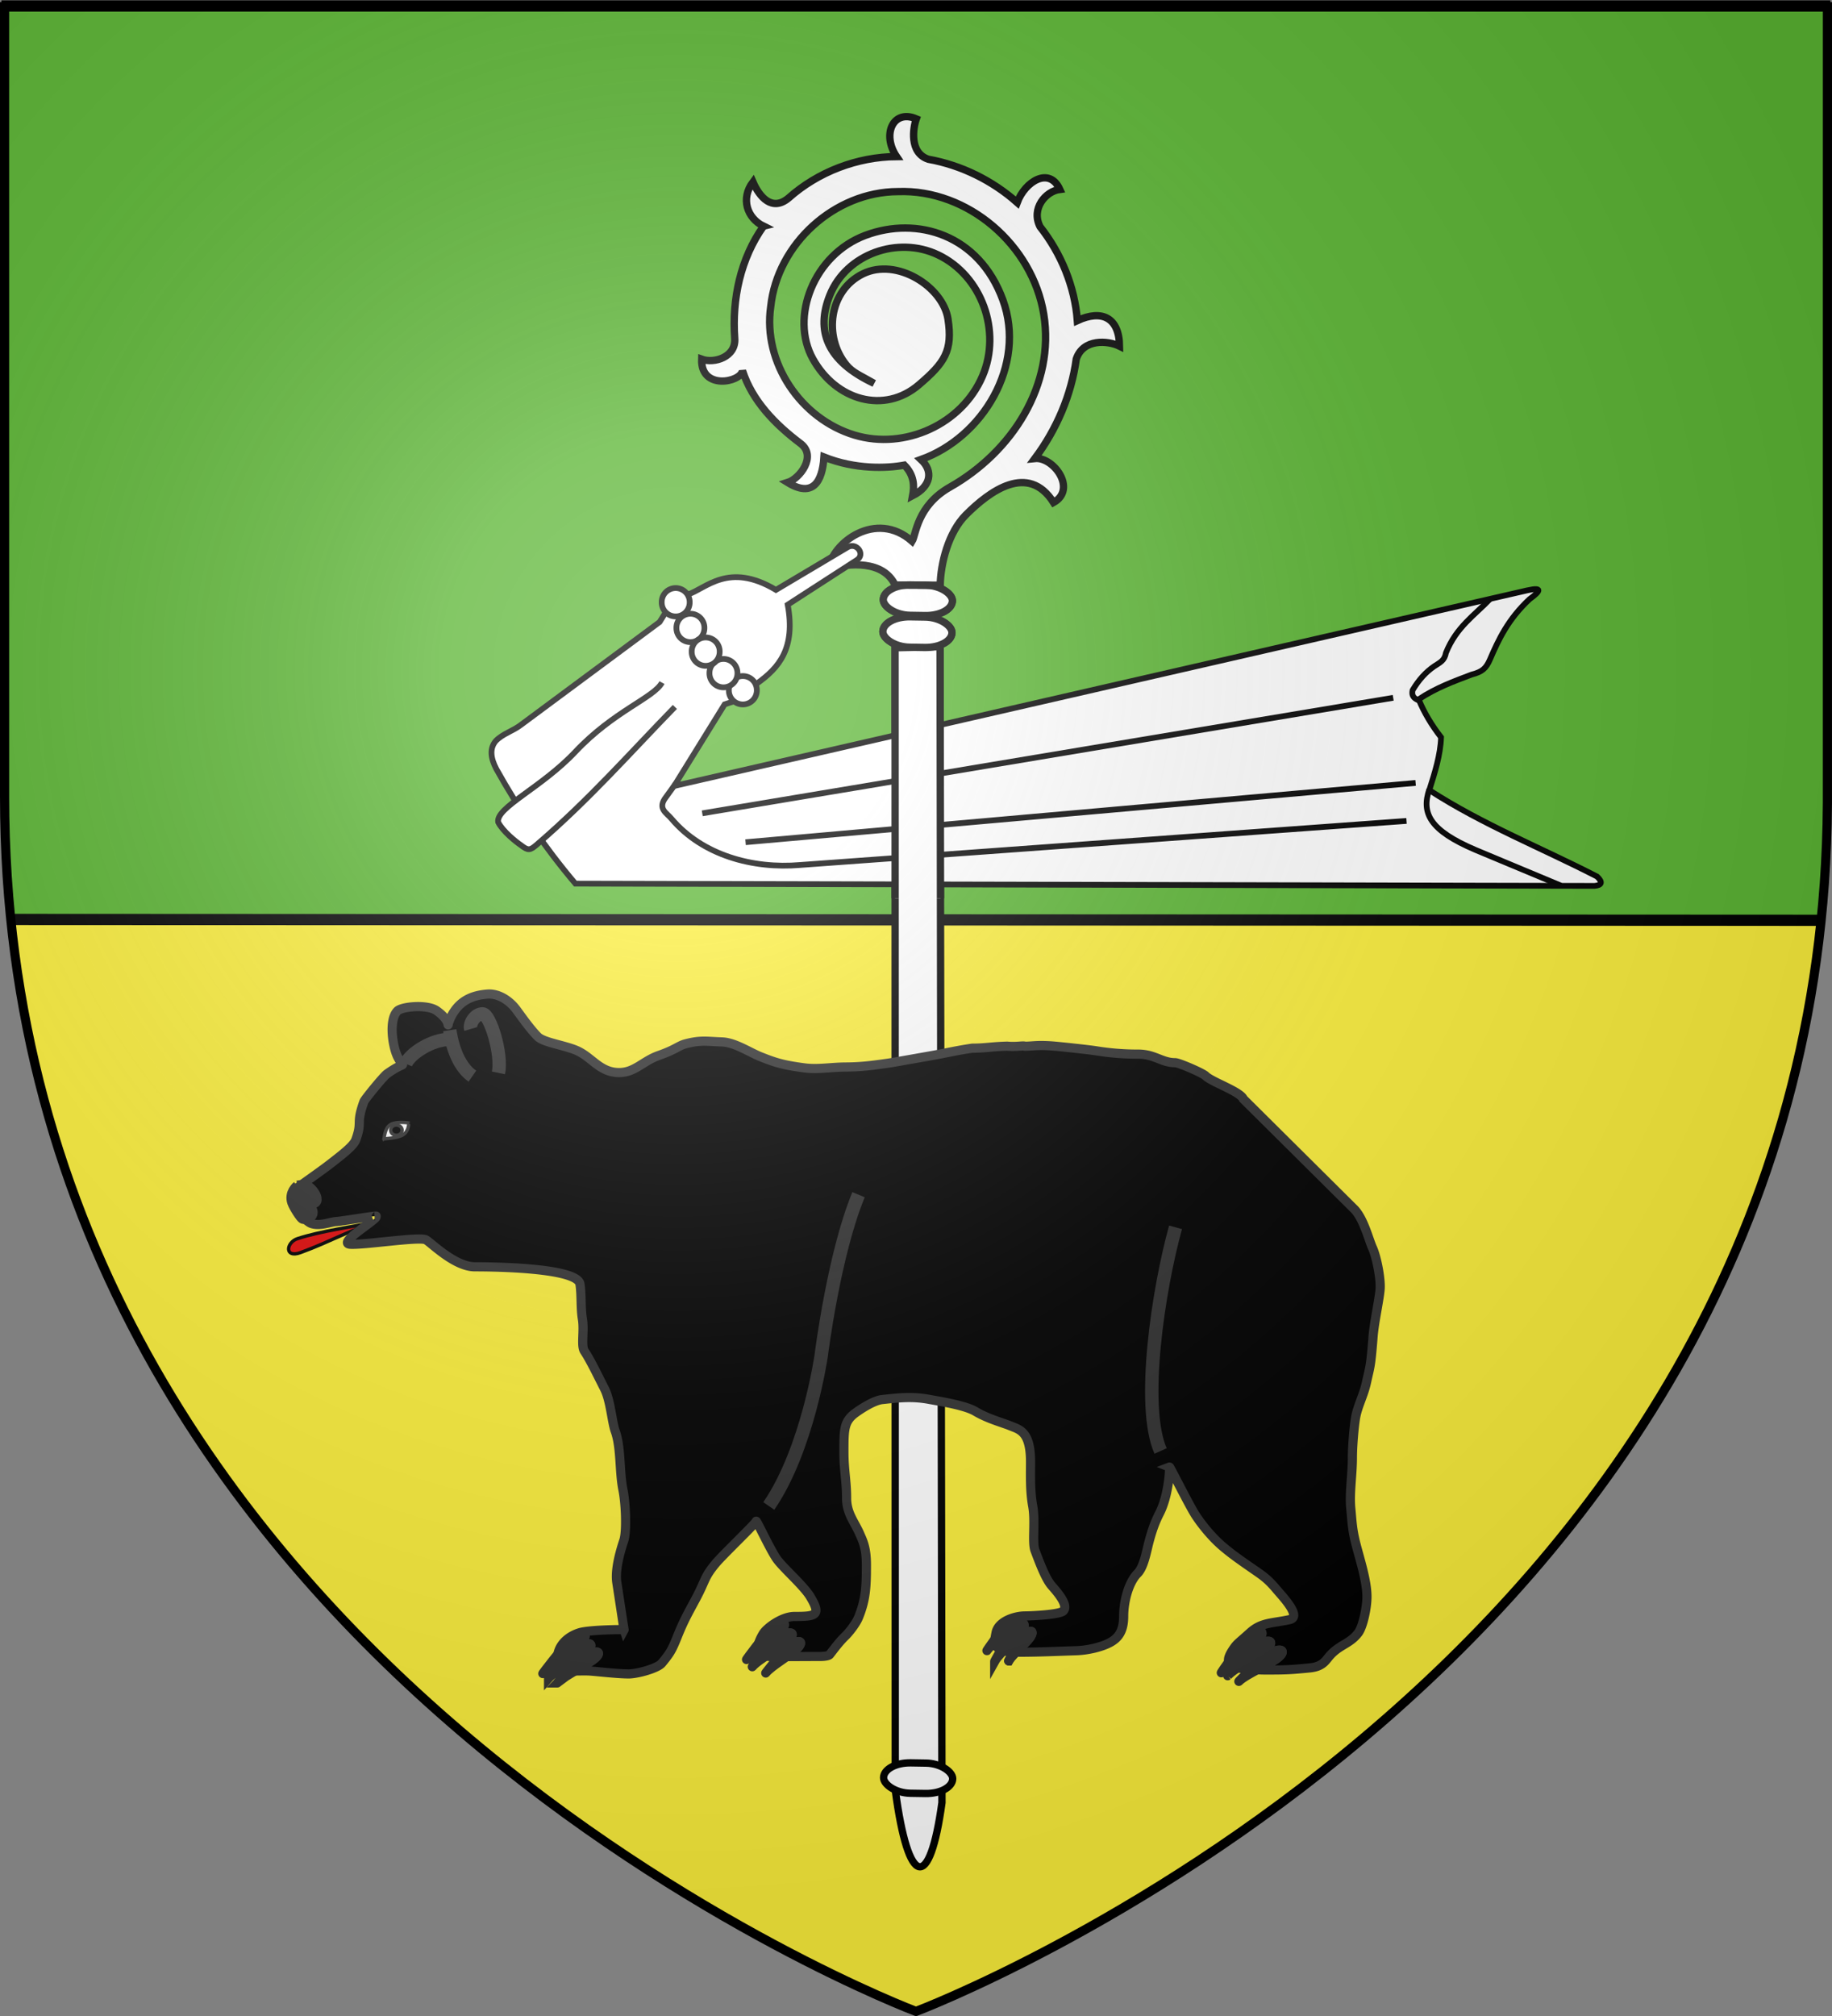 <svg xmlns="http://www.w3.org/2000/svg" xmlns:xlink="http://www.w3.org/1999/xlink" width="600" height="660" version="1.0"><rect width="100%" height="100%" fill="#808080" stroke="none"/><desc>Flag of Canton of Valais (Wallis)</desc><defs><radialGradient xlink:href="#b" id="d" cx="221.445" cy="226.331" r="300" fx="221.445" fy="226.331" gradientTransform="matrix(1.353 0 0 1.349 -77.63 -85.747)" gradientUnits="userSpaceOnUse"/><linearGradient id="b"><stop offset="0" style="stop-color:white;stop-opacity:.314"/><stop offset=".19" style="stop-color:white;stop-opacity:.251"/><stop offset=".6" style="stop-color:#6b6b6b;stop-opacity:.125"/><stop offset="1" style="stop-color:black;stop-opacity:.125"/></linearGradient></defs><g style="opacity:1;display:inline"><path d="M300.017 658.5s231.86-87.245 286.887-303.364c7.41-29.1 11.613-60.535 11.613-94.408V2.176h-597v258.552c0 285.452 298.5 397.772 298.5 397.772" style="fill:#fcef3c;fill-opacity:1;fill-rule:evenodd;stroke:none;stroke-width:1px;stroke-linecap:butt;stroke-linejoin:miter;stroke-opacity:1"/><g style="fill:#5ab532;fill-opacity:1;display:inline"><g style="opacity:1;fill:#5ab532;fill-opacity:1;display:inline"><path d="M.225 3.017v127.088c-.424 14.149-.382 28.297 2.154 42.445l592.972.16c2.435-16.518 2.324-33.035 1.803-49.553V3.017z" style="opacity:1;fill:#5ab532;fill-opacity:1;stroke:#000;stroke-width:2.088;stroke-miterlimit:4;stroke-dasharray:none;stroke-opacity:1;display:inline" transform="matrix(1 0 0 1.764 1.275 -3.367)"/></g></g></g><g style="display:inline"><g transform="translate(4.651 -36.27)scale(.847)"><path d="m340.677 734.671-.064-441.478 17.394-.413.73 446.783c-4.705 34.304-12.966 33.343-18.06-4.892z" style="fill:#fff;fill-opacity:1;fill-rule:evenodd;stroke:#000;stroke-width:2.835;stroke-linecap:butt;stroke-linejoin:miter;stroke-miterlimit:4;stroke-dasharray:none;stroke-opacity:1"/><rect width="26.724" height="11.757" x="339.695" y="275.676" rx="10.449" ry="10.448" style="fill:#fcef3c;fill-opacity:1;stroke:#000;stroke-width:2.835;stroke-linecap:round;stroke-linejoin:round;stroke-miterlimit:4;stroke-dasharray:none;stroke-opacity:1" transform="rotate(.913)skewX(.147)"/><rect width="26.724" height="11.757" x="339.695" y="263.349" rx="10.449" ry="10.448" style="fill:#fcef3c;fill-opacity:1;stroke:#000;stroke-width:2.835;stroke-linecap:round;stroke-linejoin:round;stroke-miterlimit:4;stroke-dasharray:none;stroke-opacity:1" transform="rotate(.913)skewX(.147)"/><g style="fill:#fcef3c"><path d="M-152.227 364.335c-15.004 2.796-28.362 11.735-38.14 23.46-4.633 5.558-12.537 1.606-14.824-3.065-8.694 8.335 4.63 16.95 8.302 14.138-5.434 11.04-5.303 23.764-3.383 35.771 1.267 7.929-9.65 9.593-14.086 7.38 2.813 10.888 9.703 9.3 16.98 2.67 5.35 11.853 14.392 19.938 20.23 23.794.059 5.36-2.7 8.452-5.91 10.716 7.756 2.31 12.426-1.275 12.055-7.82 23.114 10.392 54.815 2.083 65.703-22.427s-1.271-46.243-20.944-54.755c-19.674-8.512-43.122 2.459-47.861 20.23-4.74 17.77 4.956 34.577 22.595 35.624 13.07.776 18.574-.287 25.788-10.501 7.214-10.215 2.373-30.847-11.602-35.343-13.974-4.495-27.893 6.826-29.075 20.811-.336 3.97 1.071 6.65 2.785 12.64-7.294-18.943-2.117-30.37 11.394-36.4 15.752-7.032 34.937 1.843 40.938 17.764 6.658 17.662-2.865 38.335-20.079 45.623-18.76 7.941-41.668-.232-51.585-17.824-10.7-18.98-6.109-44.863 11.134-58.205 18.719-15.67 48.674-14.774 66.347 2.123 20.234 18.044 23.156 50.926 7.734 73.138-15.675 22.577-45.62 29.85-72.635 22.919-14.231-3.651-22.313 4.213-25.064 4.925-1.538-18.623-22.897-20.968-30.592-14.769 7.257 4.09 17.509 12.237 14.08 22.422 4.935 4.819 8.937 8.59 12.483 12.126 6.062-6.04 16.546-12.533 26.12-12.72 12.933-.254 31.411 2.17 27.739 20.06 10.207 2.672 12.336-12.774 6.609-17.232 13.852-2.265 27.237-7.85 38.281-16.562 7.446-3.861 13.815 3.36 15.51 8.032 7.618-8.092 4.948-14.994-4.892-18.414 8.434-10.173 13.51-22.97 14.82-36.087 2.31-7.504 11.111-8.353 15.527-5.062 3.263-9.166-7.445-11.577-15.402-7.782-1.02-12.846-5.577-25.411-13.157-35.844-3.658-6.962 4.263-12.856 7.501-14.444-3.788-9.012-13.898-4.915-15.626 5.194-11.083-10.467-25.982-16.799-41.218-17.406-8.346-.579-7.864-8.087-5.65-14.004-7.919 1.246-11.368 8.424-8.93 15.106z" style="fill:#fff;fill-opacity:1;fill-rule:evenodd;stroke:#000;stroke-width:2.835;stroke-linecap:butt;stroke-linejoin:miter;stroke-miterlimit:4;stroke-dasharray:none;stroke-opacity:1" transform="matrix(.719 -.693 .695 .721 145.97 -237.93)"/></g><rect width="26.724" height="11.757" x="345.897" y="718.58" rx="10.449" ry="10.448" style="fill:#fff;fill-opacity:1;stroke:#000;stroke-width:2.835;stroke-linecap:round;stroke-linejoin:round;stroke-miterlimit:4;stroke-dasharray:none;stroke-opacity:1" transform="rotate(.913)skewX(.147)"/></g><path d="M97.406 405.522c-3.715 1.216-4.301 6.479.979 4.564 9.655-3.5 17.504-8.026 25.54-10.216-8.84 1.884-18.721 3.1-26.519 5.652z" style="fill:#e20909;fill-rule:evenodd;stroke:#000;stroke-width:1.096px;stroke-linecap:butt;stroke-linejoin:miter;stroke-opacity:1"/><path d="M160.141 325.418c3.618-.008 6.977 2.409 8.999 5.156 1.57 2.134 4.582 6.405 6.98 8.794 1.97 1.964 8.829 2.803 12.8 4.558 5.003 2.21 7.53 7.21 13.852 7.21 5.16 0 7.797-3.78 12.993-5.606 5.862-2.06 6.287-3.16 8.87-3.83 5.032-1.303 6.91-.743 11.79-.599 4.227.125 9.106 3.428 12.693 4.857 4.962 1.978 7.433 2.722 14.282 3.638 4.456.595 8.787-.26 13.552-.278 4.966-.019 8.72-.495 14.303-1.306 1.083-.157 12.614-2.205 14.175-2.482 4.136-.733 7.817-1.612 12.972-2.375 4.214 0 6.645-.55 11.49-.663 3.018.288 5.12-.266 5.841.022 2.429 0 4.108-.524 9.965 0 1.915.17 10.727 1.091 13.423 1.519a84.3 84.3 0 0 0 13.638 1.07c5.492 0 7.653 2.802 12.134 2.802 1.216 0 9.005 3.366 9.965 4.323 2.003 1.995 11.377 5.13 12.349 7.553l36.038 35.775c3.287 3.063 4.97 10.118 6.27 12.988 1.38 3.042 2.728 10.129 2.492 13.415-.242 3.365-1.946 10.963-2.298 15.491-.813 10.461-1.019 9.8-2.169 15.107-.972 4.485-2.953 7.75-3.608 11.768-.51 3.127-1.01 9.298-1.01 12.945 0 5.503-.995 11.549-.536 16.41.414 4.389.455 6.735 1.546 11.191 1.222 4.99 3.758 12.4 3.758 17.867 0 3.653-1.316 9.774-2.813 11.79-2.673 3.595-6.02 3.857-9.192 7.338-1.557 1.709-2.341 3.751-6.744 4.173-6.315.604-7.316.684-14.368.684-1.024 0-1.96-.037-2.834-.064 2.836-1.514 5.775-2.998 7.13-4.215 2.531-2.274.278-3.097-3.007-1.091-1.599.976-4.092 3.197-6.207 5.199-1.776-.12-3.156-.314-4.23-.578 3.42-2.28 8.056-4.838 9.771-6.568 2.428-2.45-.134-2.897-3.414-.6-1.962 1.374-4.99 4.54-7.174 6.933-.829-.279-1.398-.632-1.76-1.027 3.273-2.806 7.945-5.974 9.6-8.13 2.27-2.962-.257-3.557-3.373-.792-1.804 1.6-4.611 5.37-6.636 8.237-.324-1.028.28-2.344 1.31-3.915 1.375-2.098 1.65-2 5.606-5.585 3.827-3.47 7.08-3.004 13.014-4.3 4.129-.903-2.515-7.753-4.338-9.929-3.08-3.677-4.66-4.558-8.655-7.339-3.81-2.652-6.399-4.487-9.235-6.932-2.763-2.383-6.07-6.152-8.569-9.95-1.964-2.986-8.382-15.853-8.548-15.79.153.06-.142 9.049-3.264 15.127-1.531 2.982-2.61 6.016-3.651 10.163-.711 2.835-1.58 7.559-3.565 9.543-2.865 2.864-4.532 9.042-4.532 14.015 0 4.999-1.839 7.192-4.51 8.623-2.779 1.49-7.302 2.538-11.082 2.653-5.693.178-12.17.492-18.792.492-2.204 0-3.821-.184-4.982-.513 2.261-2.344 5.042-4.84 6.12-6.59 1.663-2.698-.094-3.215-2.34-.685-1.227 1.381-3.091 4.453-4.553 6.997-1.342-.565-1.868-1.393-1.998-2.375 2.511-2.12 5.806-4.456 7.045-6.056 1.794-2.317-.088-2.75-2.513-.577-1.2 1.075-3.027 3.403-4.532 5.456.065-.646.209-1.335.344-2.033.736-3.792 6.19-5.499 9.514-5.499 2.234 0 11.357-.452 12.5-1.626 1.622-1.666-1.055-5.171-3.78-8.238-2.013-2.264-4.074-7.845-5.477-11.554-1.005-2.658.175-9.486-.752-14.55-.92-5.027-.708-10.585-.708-14.507 0-10.008-3.659-10.538-6.701-11.79-2.437-1.001-7.3-2.27-11.34-4.685-3.211-1.92-10.522-3.11-15.312-3.98-5.647-1.025-9.996-.465-15.206.086-2.763.292-6.846 2.982-8.655 4.28-3.954 2.834-3.909 5.547-3.909 12.944 0 6.011.881 9.358.881 15.106 0 4.907 2.596 7.71 4.317 11.661 1.083 2.486 2.169 4.564 2.169 10.25 0 7.367-.257 11.317-2.534 16.988-.934 2.327-3.454 5.315-4.274 6.098-1.74 1.663-3.167 3.498-5.197 6.141-.44.571-2.436.642-3.157.642-3.57 0-7.31.024-10.91.043 1.575-1.112 2.999-2.158 3.736-2.996 1.967-2.234-.114-2.651-2.77-.556-.948.748-2.233 2.123-3.5 3.573-.523.002-1.209 0-1.697 0-.938 0-1.806-.07-2.556-.235 2.938-1.96 6.302-4.026 7.667-5.478 2.257-2.4-.108-2.828-3.157-.577-1.511 1.115-3.799 3.52-5.691 5.648-.789-.391-1.311-.984-1.44-1.883 2.89-2.236 6.404-4.623 7.775-6.29 2.138-2.599-.118-3.079-3.007-.642-1.222 1.031-2.97 3.08-4.574 5.092.252-.877.715-1.908 1.46-3.145 1.182-1.962 6.224-5.649 10.223-5.649 7.141 0 8.873-.38 5.198-6.483-2.17-3.601-8.775-9.301-10.932-12.303-2.05-2.852-6.693-12.828-6.765-12.389.379.162-10.844 10.933-13.165 13.694-3.917 4.66-3.334 5.528-6.443 11.383-2.594 4.885-3.958 7.076-6.228 12.731-1.833 4.564-2.388 5.387-5.026 8.623-1.407 1.727-7.86 3.494-10.781 3.552-3.175 0-8.423-.566-12.113-.899-1.997-.18-3.89-.05-5.54-.085 2.704-1.579 5.495-3.16 6.721-4.322 2.323-2.202-.126-2.6-3.264-.535-1.431.941-3.525 2.881-5.37 4.707-.85-.153-1.586-.445-2.19-.963 3.151-2.036 6.839-4.18 8.312-5.691 2.388-2.45-.124-2.896-3.35-.6-1.52 1.082-3.773 3.347-5.714 5.435a5.6 5.6 0 0 1-.644-1.562c3.034-2.227 6.421-4.495 7.818-6.14 2.388-2.814-.124-3.345-3.35-.707-1.233 1.008-2.957 2.914-4.597 4.879.356-2.504 2.625-5.605 7.045-6.997 3.09-.973 14.715-1.13 14.625-.963-.085-.259-1.572-10.21-2.384-15.427-.674-4.33 1.194-10.567 2.277-13.8.998-2.981.616-12.23-.28-16.626-1.222-6.004-.58-13.802-2.534-19.193-1.08-2.98-1.543-10.02-3.479-13.822-2.274-4.464-4.676-9.477-6.593-12.346-1.196-1.789-.016-6.55-.666-10.505-.617-3.76-.24-7.638-.795-11.448-.783-5.377-28.225-5.67-34.405-5.67-6.61 0-14.2-7.766-16.021-8.815-2.003-1.154-19.837 1.672-24.744 1.434s10.102-8.827 8.228-9.116c1.986-.605-11.281 1.613-12.95 1.685-1.642.07-5.493 1.664-8.204.583-2.374-.946-9.06-8.41-3.737-12.196 2.56-1.82 8.034-5.694 10.18-7.381 3.223-2.536 7.464-5.676 8.225-7.767 2.277-6.253-.083-4.99 2.663-12.518.294-.804 6.391-8.241 7.517-9.05 6.832-4.909 5.604-1.187 3.48-5.67-1.708-3.602-2.881-12.108-.022-14.957 1.455-1.45 9.759-2.257 12.843-.085 6.05 4.26 2.31 6.853 4.703 2.032 2.881-5.8 7.623-7.064 11.705-7.446.243-.022.489-.042.73-.042z" style="fill:#000;fill-opacity:1;fill-rule:evenodd;stroke:#313131;stroke-width:3;stroke-linecap:butt;stroke-linejoin:miter;stroke-miterlimit:4;stroke-dasharray:none;stroke-opacity:1"/><path d="M133.908 367.649c-.017-.033-4.087-.674-6.063.54s-1.931 4.558-2.166 4.746c-.158-.263 4.194-.106 6.28-1.403s1.83-3.81 1.95-3.883z" style="fill:#fff;fill-opacity:1;fill-rule:evenodd;stroke:#313131;stroke-width:1.096;stroke-linecap:butt;stroke-linejoin:miter;stroke-miterlimit:4;stroke-dasharray:none;stroke-opacity:1"/><path d="M482.387 69.378a1.81 1.588 0 1 1-3.62 0 1.81 1.588 0 1 1 3.62 0z" style="fill:#000;fill-opacity:1;stroke:#313131;stroke-width:1.049;stroke-linecap:round;stroke-linejoin:miter;stroke-miterlimit:4;stroke-dasharray:none;stroke-dashoffset:0;stroke-opacity:1" transform="matrix(-1.031 0 0 1.058 625.3 296.597)"/><path d="M97.635 388.684s2.112-.566 3.465.54c1.354 1.105 2.41 3.074 1.95 3.883s-3.267-1.152-3.79-.647.87 1.265 1.696 2.666c.826 1.4 1.072 1.373.785 2.326-.072.239-.28.413-.552.54s-1.45.454-1.776.505-2.656-3.448-3.177-4.976c-.99-2.9 1.428-4.822 1.428-4.822M163.251 351.242c1.29-6.27-2.812-19.268-5.178-19.313-2.371-.045-4.461 3.076-3.909 4.947M132.883 348.253c1.422-3.417 8.868-8.102 14.318-7.933M147.294 337.278c1.03 6.67 3.457 12.278 7.426 15.027" style="fill:#000;fill-opacity:1;fill-rule:evenodd;stroke:#313131;stroke-width:4.387;stroke-linecap:butt;stroke-linejoin:miter;stroke-miterlimit:4;stroke-dasharray:none;stroke-opacity:1"/><path d="M405.736 550.456c-.234.167 6.841-7.088 10.126-9.094s5.546-1.202 3.014 1.071c-2.53 2.274-10.649 5.544-13.14 8.023zM399.986 547.631c-.218.224 5.97-9.08 9.086-11.845 3.115-2.765 5.646-2.175 3.375.786-2.271 2.962-10.269 7.869-12.46 11.059zM402.08 548.603c-.231.186 6.432-7.501 9.712-9.798s5.838-1.84 3.41.61-10.767 6.552-13.122 9.188zM323.226 540.38c-.17.176 4.755-7.097 7.18-9.27s4.315-1.74 2.52.578-7.958 6.198-9.7 8.692zM325.774 543.91c-.158.205 4.405-8.261 6.652-10.791s3.998-2.025 2.335.672-7.373 7.215-8.987 10.119zM330.363 543.753c-.126.16 3.496-6.438 5.279-8.409s3.173-1.578 1.853.524-5.852 5.623-7.132 7.885zM244.497 543.297c-.203.198 5.663-7.957 8.552-10.393s5.14-1.951 3.002.647c-2.138 2.599-9.48 6.95-11.554 9.746zM246.383 545.658c-.214.182 5.978-7.35 9.027-9.6s5.425-1.802 3.169.598c-2.257 2.4-10.006 6.419-12.196 9.002zM250.79 547.715c-.187.17 5.209-6.843 7.865-8.938s4.728-1.678 2.762.557c-1.967 2.234-8.72 5.976-10.627 8.381zM177.773 547.895c-.227.214 6.327-8.615 9.554-11.253s5.743-2.112 3.355.701-10.592 7.525-12.909 10.552zM179.656 549.417c-.227.186 6.327-7.501 9.554-9.798s5.743-1.84 3.355.61-10.591 6.552-12.909 9.188zM182.535 550.965c-.221.167 6.152-6.742 9.29-8.807 3.138-2.064 5.584-1.652 3.262.55-2.323 2.2-10.299 5.887-12.552 8.257z" style="fill:#000;fill-opacity:1;fill-rule:evenodd;stroke:#313131;stroke-width:3;stroke-linecap:butt;stroke-linejoin:miter;stroke-miterlimit:4;stroke-dasharray:none;stroke-opacity:1"/><path d="M330.363 543.753c-.126.16 3.496-6.438 5.279-8.409s3.173-1.578 1.853.524-5.852 5.623-7.132 7.885z" style="fill:#000;fill-opacity:1;fill-rule:evenodd;stroke:#313131;stroke-width:3;stroke-linecap:butt;stroke-linejoin:miter;stroke-miterlimit:4;stroke-dasharray:none;stroke-opacity:1"/><path d="M251.786 493.03c12.71-18.46 17.15-49.124 17.15-49.124s4.135-33.257 12.25-52.785M380.107 475.028c-6.508-14.722-.766-52.785 4.9-73.228" style="fill:#000;fill-opacity:1;fill-rule:evenodd;stroke:#313131;stroke-width:4.387;stroke-linecap:butt;stroke-linejoin:miter;stroke-miterlimit:4;stroke-dasharray:none;stroke-opacity:1"/><path d="m-243.85 329.246-445.833 102.183 26.382-42.617 4.372-1.431 12.302-9.325c11.832-8.37 20.407-18.51 16.27-41.27l35.913-23.215c4.873-2.852.237-9.365-4.366-6.944l-37.698 22.42c-24.993-14.915-36.695-.473-46.122 2.411l-4.722-1.2-6.894 10.694-3.04 4.884-72.573 53.796c-4.087 3.117-9.3 4.514-12.924 8.203-3.388 3.89-2.822 8.952.216 14.747 11.544 20.687 25.1 40.703 41.297 59.839l532.341 1.19c3.75-.356 4.468-1.877 1.341-4.878-29.216-15.04-59.652-27.035-87.65-45.122 2.914-9.193 5.82-18.386 6.15-27.58-4.934-6.355-8.887-12.956-11.706-19.84 9.225-6.124 18.45-9.405 27.674-12.923 5.383-1.398 7.49-3.056 9.578-7.898 4.536-10.495 9.454-20.99 20.673-31.486 5.478-4.002 7.231-6.428-.98-4.638z" style="fill:#fff;fill-rule:evenodd;stroke:#000;stroke-width:3;stroke-linecap:butt;stroke-linejoin:miter;stroke-miterlimit:4;stroke-dasharray:none;stroke-opacity:1" transform="matrix(.627 0 0 .627 653.223 -13.195)"/><path d="M-263.492 333.81c-8.121 8.533-17.582 14.556-23.041 28.082-.783 4.127-2.942 4.941-6.165 7.067-4.348 2.973-8.11 7.122-11.27 12.47-.765 3.536 1.42 4.613 3.77 5.555M-314.087 385.397-675 445.714M-652.38 460.794l350-30.953M-307.143 449.683l-316.696 23.004c-24.798 2.12-51.107-5.105-67.159-24.06-2.57-3.185-7.73-5.334-2.885-11.486l4.994-6.903M-295.238 433.214c-4.213 12.475.261 21.421 24.008 31.548l44.643 18.65" style="fill:none;fill-rule:evenodd;stroke:#000;stroke-width:3;stroke-linecap:butt;stroke-linejoin:miter;stroke-miterlimit:4;stroke-dasharray:none;stroke-opacity:1" transform="matrix(.627 0 0 .627 653.223 -13.195)"/><path d="M-696.032 377.46c-4.318 7.958-25.208 14.829-45.273 36.137-17.665 18.76-41.543 29.063-40.312 36.722 2.368 4.766 9.284 10.283 11.919 12.047 3.76 2.944 4.767 2.686 8.147-.202 27.558-23.655 48.8-47.941 72.265-72.005" style="fill:#fff;fill-rule:evenodd;stroke:#000;stroke-width:3;stroke-linecap:butt;stroke-linejoin:miter;stroke-miterlimit:4;stroke-dasharray:none;stroke-opacity:1" transform="matrix(.627 0 0 .627 653.223 -13.195)"/><path d="M-705.556 342.341a5.159 5.159 0 1 1-10.317 0 5.159 5.159 0 1 1 10.317 0z" style="opacity:1;color:#000;fill:#fff;fill-opacity:1;fill-rule:evenodd;stroke:#000;stroke-width:2.117;stroke-linecap:square;stroke-linejoin:miter;marker:none;marker-start:none;marker-mid:none;marker-end:none;stroke-miterlimit:4;stroke-dasharray:none;stroke-dashoffset:0;stroke-opacity:1;visibility:visible;display:inline;overflow:visible" transform="matrix(.888 0 0 .888 852.408 -106.833)"/><path d="M-705.556 342.341a5.159 5.159 0 1 1-10.317 0 5.159 5.159 0 1 1 10.317 0z" style="opacity:1;color:#000;fill:#fff;fill-opacity:1;fill-rule:evenodd;stroke:#000;stroke-width:2.117;stroke-linecap:square;stroke-linejoin:miter;marker:none;marker-start:none;marker-mid:none;marker-end:none;stroke-miterlimit:4;stroke-dasharray:none;stroke-dashoffset:0;stroke-opacity:1;visibility:visible;display:inline;overflow:visible" transform="matrix(.888 0 0 .888 857.235 -98.425)"/><path d="M-705.556 342.341a5.159 5.159 0 1 1-10.317 0 5.159 5.159 0 1 1 10.317 0z" style="opacity:1;color:#000;fill:#fff;fill-opacity:1;fill-rule:evenodd;stroke:#000;stroke-width:2.117;stroke-linecap:square;stroke-linejoin:miter;marker:none;marker-start:none;marker-mid:none;marker-end:none;stroke-miterlimit:4;stroke-dasharray:none;stroke-dashoffset:0;stroke-opacity:1;visibility:visible;display:inline;overflow:visible" transform="matrix(.888 0 0 .888 874.401 -78.025)"/><path d="M-705.556 342.341a5.159 5.159 0 1 1-10.317 0 5.159 5.159 0 1 1 10.317 0z" style="opacity:1;color:#000;fill:#fff;fill-opacity:1;fill-rule:evenodd;stroke:#000;stroke-width:2.117;stroke-linecap:square;stroke-linejoin:miter;marker:none;marker-start:none;marker-mid:none;marker-end:none;stroke-miterlimit:4;stroke-dasharray:none;stroke-dashoffset:0;stroke-opacity:1;visibility:visible;display:inline;overflow:visible" transform="matrix(.888 0 0 .888 868.057 -83.622)"/><path d="M-705.556 342.341a5.159 5.159 0 1 1-10.317 0 5.159 5.159 0 1 1 10.317 0z" style="opacity:1;color:#000;fill:#fff;fill-opacity:1;fill-rule:evenodd;stroke:#000;stroke-width:2.117;stroke-linecap:square;stroke-linejoin:miter;marker:none;marker-start:none;marker-mid:none;marker-end:none;stroke-miterlimit:4;stroke-dasharray:none;stroke-dashoffset:0;stroke-opacity:1;visibility:visible;display:inline;overflow:visible" transform="matrix(.888 0 0 .888 862.235 -90.663)"/><g transform="translate(4.651 -36.27)scale(.847)"><path d="m340.627 390.025-.014-96.832 17.394-.413.16 97.245" style="fill:#fff;fill-opacity:1;fill-rule:evenodd;stroke:#000;stroke-width:2.835;stroke-linecap:butt;stroke-linejoin:miter;stroke-miterlimit:4;stroke-dasharray:none;stroke-opacity:1"/><rect width="26.724" height="11.757" x="339.695" y="275.676" rx="10.449" ry="10.448" style="fill:#fff;fill-opacity:1;stroke:#000;stroke-width:2.835;stroke-linecap:round;stroke-linejoin:round;stroke-miterlimit:4;stroke-dasharray:none;stroke-opacity:1" transform="rotate(.913)skewX(.147)"/><rect width="26.724" height="11.757" x="339.695" y="263.349" rx="10.449" ry="10.448" style="fill:#fff;fill-opacity:1;stroke:#000;stroke-width:2.835;stroke-linecap:round;stroke-linejoin:round;stroke-miterlimit:4;stroke-dasharray:none;stroke-opacity:1" transform="rotate(.913)skewX(.147)"/><g style="fill:#fcef3c"><path d="m-211.942 499.374 12.483 12.126z" style="fill:#fcef3c;fill-opacity:1;fill-rule:evenodd;stroke:#000;stroke-width:2.835;stroke-linecap:butt;stroke-linejoin:miter;stroke-miterlimit:4;stroke-dasharray:none;stroke-opacity:1" transform="matrix(.719 -.693 .695 .721 145.97 -237.93)"/></g></g></g><g style="display:inline"><path d="M300 658.5s298.5-112.32 298.5-397.772V2.176H1.5v258.552C1.5 546.18 300 658.5 300 658.5" style="opacity:1;fill:url(#d);fill-opacity:1;fill-rule:evenodd;stroke:none;stroke-width:1px;stroke-linecap:butt;stroke-linejoin:miter;stroke-opacity:1"/></g><path d="M300 658.5S1.5 546.18 1.5 260.728V2.176h597s-.002 259.986-.006 260.701q-.018 3.54-.098 7.043C592.085 548.594 300 658.5 300 658.5z" style="opacity:1;fill:none;fill-opacity:1;fill-rule:evenodd;stroke:#000;stroke-width:3;stroke-linecap:butt;stroke-linejoin:miter;stroke-miterlimit:4;stroke-dasharray:none;stroke-opacity:1"/></svg>